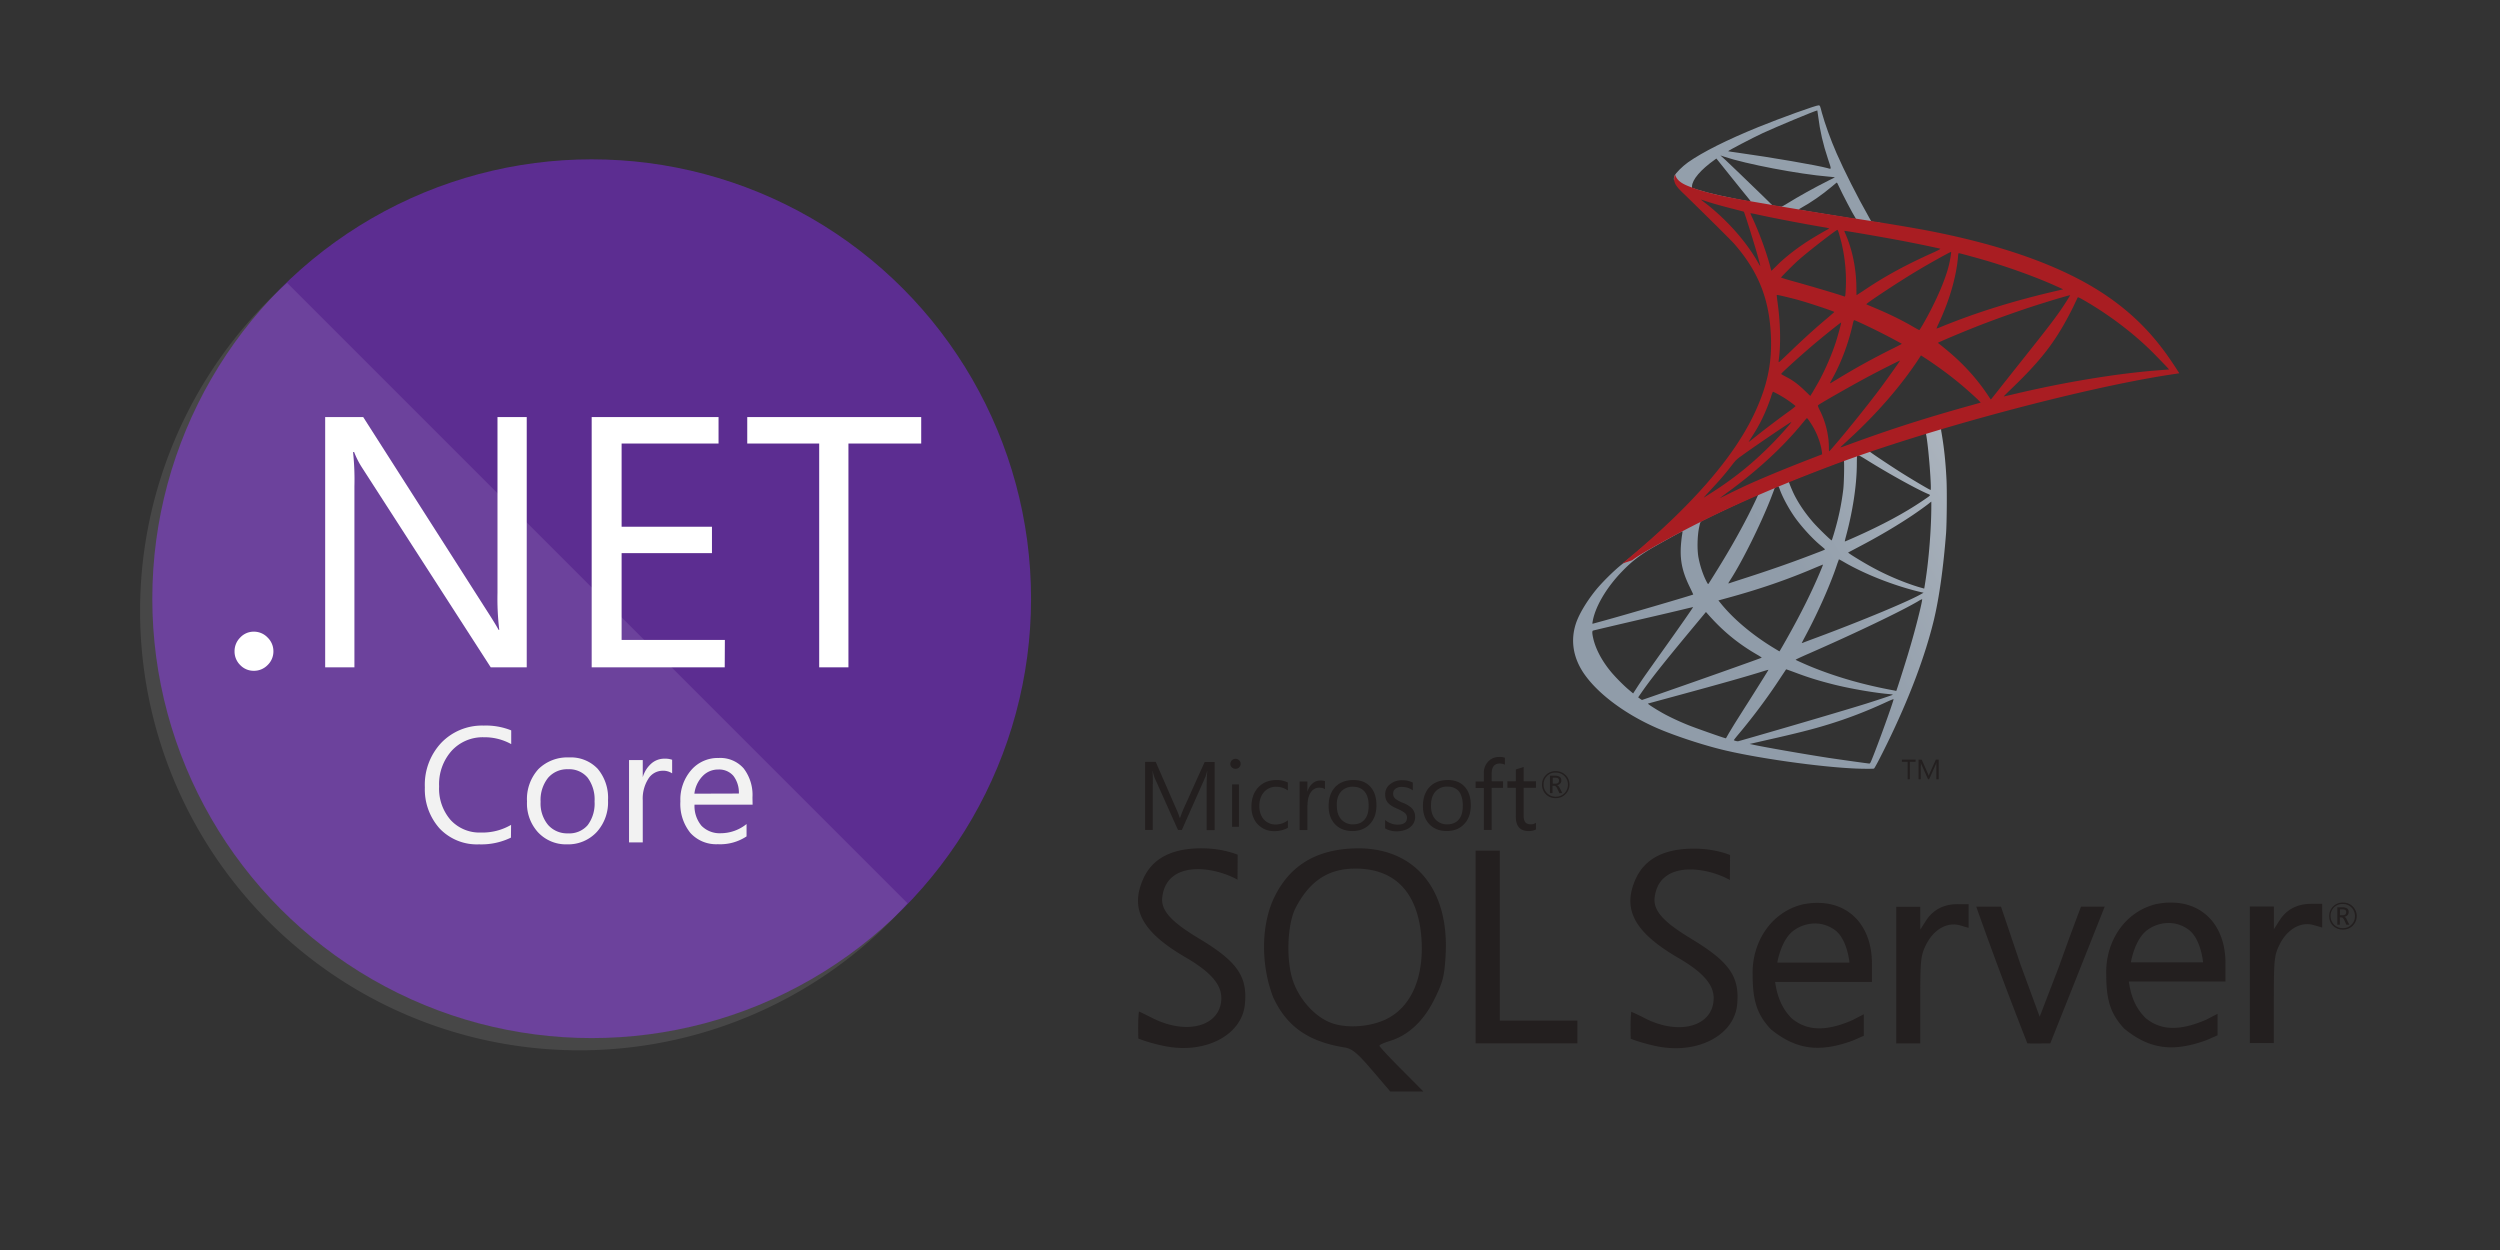 <?xml version="1.0" encoding="UTF-8"?>
<svg xmlns="http://www.w3.org/2000/svg" id="Layer_1" version="1.1" width="128" height="64">
  <rect width="100%" height="100%" fill="#333333" stroke="none"/>
  <defs id="defs1">
    <linearGradient id="a" gradientUnits="userSpaceOnUse" x1="-2901.952" y1="923.573" x2="-2061.249" y2="1420.331" gradientTransform="matrix(1.582 0 0 -1.582 16562.381 21113.224)">
      <stop offset="0" stop-color="#909ca9" id="stop1"></stop>
      <stop offset="1" stop-color="#ededee" id="stop2"></stop>
    </linearGradient>
    <linearGradient id="b" gradientUnits="userSpaceOnUse" x1="-2882.7" y1="10288.81" x2="-2206.249" y2="10288.81" gradientTransform="matrix(1.582 0 0 -1.582 16562.381 21113.224)">
      <stop offset="0" stop-color="#939fab" id="stop3"></stop>
      <stop offset="1" stop-color="#dcdee1" id="stop4"></stop>
    </linearGradient>
    <radialGradient id="c" cx="-14217.448" cy="7277.705" r="898.12" gradientTransform="matrix(-1.519 -.228 -.461 3.038 -833.88 -15603.355)" gradientUnits="userSpaceOnUse">
      <stop offset="0" stop-color="#ee352c" id="stop5"></stop>
      <stop offset="1" stop-color="#a91d22" id="stop6"></stop>
    </radialGradient>
    <style id="style1">.cls-3{fill:#fff}.cls-4{fill:#f2f2f2}</style>
  </defs>
  <g id="g9" transform="matrix(.703 0 0 .703 7.798 8.158)" style="stroke-width:1.422">
    <circle cx="32" cy="32" r="32" id="circle1" style="stroke-width:1.422;fill:#5c2d91"></circle>
    <path d="M9.82 9A32 32 0 1 0 55 54.18z" id="path1" style="stroke-width:1.422;opacity:.1;fill:#fff"></path>
    <path class="cls-3" d="M7.4 37.25a1.35 1.35 0 0 1-1-.42 1.38 1.38 0 0 1-.41-1 1.4 1.4 0 0 1 .41-1 1.34 1.34 0 0 1 1-.43 1.37 1.37 0 0 1 1 .43 1.39 1.39 0 0 1 .42 1 1.37 1.37 0 0 1-.42 1 1.38 1.38 0 0 1-1 .42z" id="path2" style="stroke-width:1.422"></path>
    <path class="cls-3" d="M27.27 37h-2.62l-9.37-14.54a6 6 0 0 1-.58-1.14h-.08a18.72 18.72 0 0 1 .1 2.5V37h-2.13V18.77h2.77l9.12 14.28q.57.89.74 1.22h.05a19.28 19.28 0 0 1-.13-2.68V18.77h2.13z" id="path3" style="stroke-width:1.422"></path>
    <path class="cls-3" d="M41.69 37H32V18.77h9.24v1.93h-7.06v6.06h6.58v1.92h-6.58V35h7.52z" id="path4" style="stroke-width:1.422"></path>
    <path class="cls-3" d="M56 20.7h-5.3V37h-2.13V20.7h-5.24v-1.93H56z" id="path5" style="stroke-width:1.422"></path>
    <path class="cls-4" d="M26.12 49.4a4.93 4.93 0 0 1-2.32.49 3.74 3.74 0 0 1-2.87-1.15 4.26 4.26 0 0 1-1.08-3 4.46 4.46 0 0 1 1.21-3.26 4.12 4.12 0 0 1 3.08-1.24 4.93 4.93 0 0 1 2 .35v1a4 4 0 0 0-2-.5 3.06 3.06 0 0 0-2.35 1 3.64 3.64 0 0 0-.9 2.58 3.47 3.47 0 0 0 .84 2.45 2.86 2.86 0 0 0 2.21.91 4.14 4.14 0 0 0 2.19-.56z" id="path6" style="stroke-width:1.422"></path>
    <path class="cls-4" d="M30.21 49.89a2.78 2.78 0 0 1-2.13-.89 3.11 3.11 0 0 1-.79-2.23 3.24 3.24 0 0 1 .83-2.36 3 3 0 0 1 2.23-.85 2.69 2.69 0 0 1 2.09.83 3.28 3.28 0 0 1 .75 2.29 3.22 3.22 0 0 1-.81 2.3 2.84 2.84 0 0 1-2.17.91zm.07-5.47a1.83 1.83 0 0 0-1.46.63 2.59 2.59 0 0 0-.54 1.74 2.45 2.45 0 0 0 .54 1.68 1.85 1.85 0 0 0 1.46.62 1.76 1.76 0 0 0 1.43-.6 2.62 2.62 0 0 0 .5-1.72 2.66 2.66 0 0 0-.5-1.73 1.75 1.75 0 0 0-1.43-.62z" id="path7" style="stroke-width:1.422"></path>
    <path class="cls-4" d="M37.86 44.72a1.18 1.18 0 0 0-.73-.19 1.23 1.23 0 0 0-1 .58 2.68 2.68 0 0 0-.41 1.58v3.06h-1v-6h1V45a2.1 2.1 0 0 1 .63-1 1.43 1.43 0 0 1 .94-.35 1.57 1.57 0 0 1 .57.08z" id="path8" style="stroke-width:1.422"></path>
    <path class="cls-4" d="M43.72 47h-4.23a2.24 2.24 0 0 0 .51 1.54 1.86 1.86 0 0 0 1.42.54 3 3 0 0 0 1.86-.67v.9a3.48 3.48 0 0 1-2.09.57 2.54 2.54 0 0 1-2-.82 3.35 3.35 0 0 1-.73-2.3 3.28 3.28 0 0 1 .79-2.28 2.55 2.55 0 0 1 2-.88 2.26 2.26 0 0 1 1.82.76 3.18 3.18 0 0 1 .64 2.12zm-1-.81a2 2 0 0 0-.4-1.29 1.37 1.37 0 0 0-1.1-.46 1.55 1.55 0 0 0-1.15.49 2.21 2.21 0 0 0-.59 1.27z" id="path9" style="stroke-width:1.422"></path>
  </g>
  <g id="g10" transform="matrix(1.248 0 0 1.248 -30.246 -16.852)" style="stroke-width:.801">
    <g transform="matrix(.019 0 0 .019 77.67 15.061)" id="g6" style="stroke-width:12.817">
      <linearGradient id="linearGradient8" gradientUnits="userSpaceOnUse" x1="-2901.952" y1="923.573" x2="-2061.249" y2="1420.331" gradientTransform="matrix(1.14 0 0 -1.14 13588.624 13123.887)">
        <stop offset="0" stop-color="#909ca9" id="stop7"></stop>
        <stop offset="1" stop-color="#ededee" id="stop8"></stop>
      </linearGradient>
      <path fill="url(#a)" d="m1410.773 814.195-286.9 93.683-249.599 110.161-69.829 18.435c-17.784 16.916-36.431 34.049-56.599 51.397-22.119 19.082-42.72 36.433-58.553 49.008-17.564 13.88-43.587 39.902-56.814 56.38-19.735 24.721-35.348 50.96-42.071 71.13-11.928 36.433-6.07 73.297 16.916 107.346 29.492 43.369 88.261 87.606 156.785 117.749 34.916 15.4 93.683 35.132 137.92 46.19 73.512 18.651 215.771 38.819 294.054 41.857 15.828.65 37.082.65 37.947 0 1.737-1.088 13.881-24.289 27.979-53.129 48.142-98.238 82.838-190.402 101.703-269.119 11.276-47.706 20.166-111.246 26.019-186.492 1.521-21.036 2.169-91.514.868-115.37-1.953-39.033-5.423-70.692-10.84-101.703-.868-4.555-1.088-8.676-.652-8.892.865-.65 3.467-1.517 38.815-11.712l-7.153-16.912v-.005zm-65.49 38.386c2.602 0 9.539 66.573 11.273 108.646.436 8.89.216 14.745-.216 14.745-1.733 0-36.649-20.599-61.583-36.212-21.687-13.663-62.888-40.988-69.393-46.192-2.173-1.517-1.957-1.733 15.828-7.807 30.14-10.194 101.706-33.18 104.091-33.18zm-146.161 48.143c1.953 0 6.937 2.816 18.865 10.191 44.671 27.974 105.393 61.805 131.415 73.083 8.022 3.469 8.887 2.166-9.542 14.746-39.468 26.889-88.697 53.344-148.983 80.018-10.624 4.771-19.514 8.456-19.73 8.456-.432 0 .865-5.418 2.598-11.925 14.53-54.001 22.772-108.647 23.208-152.452.216-21.687.216-21.687 2.169-22.334-.436.217-.22.217 0 .217zm-30.142 11.492c1.297 1.299.432 49.877-1.304 63.104-3.903 31.662-9.975 61.153-19.947 94.335-2.386 8.018-4.558 14.745-4.987 15.177-.872 1.083-30.581-27.975-40.339-39.251-16.916-19.518-30.141-39.035-39.9-58.117-4.988-9.759-12.793-28.84-12.144-29.492 3.469-2.385 117.753-46.622 118.621-45.756zm-141.826 55.731c.216 0 .432 0 .652.216.432.434 1.953 3.905 3.254 7.807 6.937 18.867 22.548 46.624 35.997 64.407 14.746 19.518 34.048 40.334 50.091 53.996 5.207 4.337 9.975 8.456 10.624 9.108 1.304 1.302 1.737 1.083-33.612 14.53-40.981 15.613-85.656 31.226-136.835 47.706a6825.474 6825.474 0 0 0-36.643 11.928c-1.955.652-1.303-.434 4.335-9.323 25.371-39.686 63.97-117.536 85.657-172.618 3.687-9.542 7.373-19.082 8.025-21.251.868-3.038 1.95-4.121 4.768-5.64 1.518-.43 3.038-.866 3.687-.866zm-43.367 17.999c.649.436-10.411 23.637-21.254 44.889-21.036 40.985-44.022 81.323-74.815 130.331-5.204 8.456-10.19 16.265-10.842 17.132-1.083 1.519-1.519 1.083-4.988-5.638-7.373-14.53-13.447-33.181-16.699-50.313-3.254-16.916-2.602-46.406 1.086-64.621 2.816-13.444 2.602-13.227 9.107-16.481 27.757-14.095 117.537-56.166 118.405-55.299zm374.073 15.182v9.107c0 48.359-5.204 114.716-12.797 163.077-1.301 8.456-2.389 15.393-2.602 15.613 0 0-6.288-1.733-13.661-3.905-32.527-10.193-67.875-25.156-99.754-42.718-21.038-11.494-51.612-30.363-50.743-31.231.213-.215 9.323-4.986 19.947-10.625 42.509-22.118 83.274-45.972 118.622-69.609 13.229-8.892 33.176-23.202 37.518-27.107zm-537.802 64.185c.867 0 .65 1.735-.651 9.542-.868 5.64-1.951 16.049-2.382 23.202-1.739 31.662 3.469 55.084 19.082 87.177 4.337 8.892 7.809 16.265 7.589 16.48-1.519 1.303-145.074 43.375-190.183 55.734-13.444 3.685-25.152 6.939-26.024 7.153-1.515.436-1.733.22-1.083-3.47 4.987-31.875 29.276-73.512 63.104-108.644 22.554-23.419 40.554-37.08 71.347-54.648 22.119-12.575 56.165-31.439 58.767-32.309.002-.217.218-.217.434-.217zm338.295 60.503c.216-.216 5.42 2.605 11.708 6.29 46.408 26.891 111.03 51.83 166.108 64.623l4.991 1.086-6.941 3.899c-28.84 16.049-123.606 55.515-220.538 91.732-14.098 5.202-27.975 10.409-30.581 11.492-2.602 1.083-4.988 1.735-4.988 1.519 0-.22 3.906-7.809 8.89-17.132 27.107-50.744 54.433-112.547 68.311-155.485 1.739-4.12 2.82-7.805 3.04-8.024zm-34.48 11.278c.22.221-1.517 4.771-3.687 9.975-18.865 45.756-43.59 95.636-75.249 151.583-8.022 14.314-14.746 25.808-14.966 25.808-.213 0-6.721-3.906-14.527-8.676-45.976-28.192-86.743-62.888-113.414-96.501l-3.905-4.771 19.732-5.422c70.696-19.298 130.762-40.116 190.4-65.704 8.459-3.471 15.4-6.292 15.616-6.292zm214.253 74.815s.217.217 0 0c.216 4.988-10.844 49.661-19.953 81.969-7.589 27.107-14.098 48.361-26.022 85.874-5.204 16.485-9.755 30.143-9.975 30.143-.216 0-1.517-.216-2.818-.647-64.405-11.714-122.089-27.977-176.303-49.661-15.182-6.074-36.866-15.833-38.167-16.916-.432-.438 12.58-6.506 29.06-13.663 98.669-43.154 201.024-92.164 236.153-113.196 4.119-2.603 7.373-3.903 8.025-3.903zm-494.646 16.916c.434.432-27.107 40.118-65.709 94.114-13.444 18.867-29.057 40.985-34.911 49.225-5.856 8.241-14.746 21.253-19.734 29.06l-9.112 14.096-9.759-8.24c-11.494-9.544-31.442-29.927-40.333-41.204-18.651-23.201-31.226-47.706-36.214-70.04-2.386-10.411-2.386-15.618-.22-16.265 3.252-.867 61.153-14.53 115.37-27.11 30.143-6.937 65.054-15.177 77.632-18.213 12.579-3.041 22.774-5.423 22.99-5.423zm27.756 10.626 6.937 7.806c31.231 34.914 63.108 60.724 101.708 83.272 6.941 3.906 12.144 7.373 11.708 7.594-1.514 1.083-134.016 48.136-195.385 69.389-34.478 12.143-62.888 21.901-63.102 21.901-.216 0-2.169-1.299-4.341-2.818l-3.901-2.82 6.288-9.106c20.383-29.493 45.976-61.803 101.707-129.028zm173.053 123.822c.213-.215 9.755 3.252 21.464 7.594 28.195 10.624 50.527 17.345 80.456 24.936 36.866 9.326 90.211 18.434 121.657 21.035 4.771.432 7.373.868 6.505 1.519-1.521.868-33.395 11.494-56.816 18.867-37.302 11.708-151.149 45.32-243.962 71.995-17.132 4.987-31.879 9.108-32.746 9.323-2.166.436-9.325-1.519-9.325-2.386 0-.431 5.204-7.153 11.494-14.527 31.225-37.3 62.238-78.935 88.044-118.403 7.154-10.846 13.229-19.736 13.229-19.953zm-38.17 1.087c.216.216-15.179 24.936-42.066 67.439-11.496 17.999-24.291 38.383-28.846 45.54-4.337 6.939-10.842 17.784-14.527 23.854l-6.29 11.061-3.252-.868c-7.809-2.169-62.672-21.471-77.202-27.325-18-7.157-36.649-15.829-50.529-23.202-17.346-9.326-39.03-23.206-37.297-23.637.433-.216 30.143-8.243 65.922-17.999 94.984-25.809 147.678-40.77 182.161-51.612 6.29-1.952 11.71-3.471 11.926-3.251zm269.985 63.318h.216c.868 2.171-34.26 99.755-47.06 130.547-2.815 6.939-3.896 8.677-5.417 8.456-3.687-.213-54.646-7.37-85.66-11.925-53.994-8.24-144.641-24.073-167.409-29.275l-5.204-1.083 32.307-7.378c69.396-15.613 102.791-24.069 136.619-34.478 42.722-13.011 85.011-29.276 127.729-49.225 6.722-3.037 12.361-5.422 13.879-5.639z" id="path2-3" style="fill:url(#a);stroke-width:12.817"></path>
      <linearGradient id="linearGradient10" gradientUnits="userSpaceOnUse" x1="-2882.7" y1="10288.81" x2="-2206.249" y2="10288.81" gradientTransform="matrix(1.14 0 0 -1.14 13588.624 13123.887)">
        <stop offset="0" stop-color="#939fab" id="stop9"></stop>
        <stop offset="1" stop-color="#dcdee1" id="stop10"></stop>
      </linearGradient>
      <path fill="url(#b)" d="M1114.983 145.414c-4.771-.647-81.757 27.11-131.415 47.275-67.01 27.327-119.052 53.351-151.148 75.899-11.925 8.461-26.891 23.422-29.273 29.276-.867 2.169-1.303 4.771-1.303 7.373l29.06 27.541 69.175 22.119 164.594 29.493 188.228 32.312 1.953-16.264c-.649 0-1.085-.216-1.73-.216l-24.728-3.905-4.984-8.89c-25.59-45.107-53.781-101.056-70.261-138.789-12.793-29.276-24.938-63.102-31.662-87.391-3.687-14.746-4.119-15.613-6.501-15.829v-.005h-.01zm-3.474 11.063h.223c.213.214 1.081 6.29 1.95 13.442 3.683 30.364 10.411 59.635 21.035 91.297 8.022 23.855 8.022 22.555-1.301 19.734-22.119-6.07-121.221-23.202-193-33.177-11.494-1.519-21.253-3.036-21.253-3.252-.867-.867 51.827-28.41 75.031-39.25 29.709-13.665 111.246-47.711 117.315-48.794zm-209.047 97.15 8.461 2.816c45.97 15.616 161.551 37.736 225.31 42.94 7.154.651 13.229 1.303 13.442 1.303.216.216-5.852 3.469-13.661 7.154-30.79 15.397-64.621 34.264-88.042 48.794-6.937 4.335-13.229 7.807-14.094 7.807-.868 0-5.42-.868-10.191-1.519l-8.674-1.303-21.683-21.253c-38.167-37.08-68.094-65.704-79.588-76.549zm-8.671 6.721 30.576 38.168c16.696 21.035 33.611 41.635 37.301 46.187 3.683 4.557 6.721 8.245 6.505 8.461-.868.65-44.236-7.809-67.226-13.011-23.637-5.423-33.395-8.025-47.924-12.577l-11.928-3.905v-3.038c.216-14.53 18.651-36.214 49.877-58.331zm259.791 52.046c.869 0 1.95 1.951 4.552 7.806 7.373 16.263 30.364 60.07 35.997 68.526 1.74 2.822 4.771 3.038-25.802-1.95-73.512-11.93-97.152-15.829-97.152-16.263 0-.216 2.169-1.735 4.988-3.254 22.771-12.575 45.756-28.624 66.142-45.756 4.988-4.121 9.542-8.024 10.407-8.676.216-.433.652-.649.868-.433z" id="path4-8" style="fill:url(#b);stroke-width:12.817"></path>
      <radialGradient id="radialGradient12" cx="-14217.448" cy="7277.705" r="898.12" gradientTransform="matrix(-1.095 -.164 -.333 2.189 1049.74 -13340.7)" gradientUnits="userSpaceOnUse">
        <stop offset="0" stop-color="#ee352c" id="stop11"></stop>
        <stop offset="1" stop-color="#a91d22" id="stop12"></stop>
      </radialGradient>
      <path fill="url(#c)" d="M804.66 294.828s-4.768 7.593-.215 18.87c2.822 6.937 11.061 15.393 20.384 24.069 0 0 96.5 94.114 108.211 107.561 53.344 61.585 76.549 122.305 78.718 206.012 1.301 53.78-8.894 101.054-34.264 155.919-45.106 98.453-140.307 207.098-287.117 327.67l21.472-7.157c13.878-10.411 32.745-21.467 76.982-45.756 102.137-55.952 217.071-107.346 358.028-160.258 202.971-76.335 536.715-165.681 726.676-194.736l19.737-3.038-3.038-4.771c-17.345-26.891-29.276-43.587-43.59-61.369-41.633-51.612-92.157-93.463-153.964-128.161-85.007-47.489-194.956-84.571-334.173-112.112-26.239-5.207-83.923-15.181-130.763-22.337-99.321-15.393-163.51-26.021-234.203-38.165-25.37-4.339-63.323-10.843-88.478-16.263-13.011-2.822-37.947-8.676-57.464-15.398-15.613-6.075-38.168-12.147-42.939-30.58zm55.952 54.216c.214-.214 3.683 1.083 8.24 2.602 8.24 2.816 18.865 6.07 31.446 9.542a1599.47 1599.47 0 0 0 28.624 7.589c13.011 3.251 23.852 6.288 24.068 6.288 1.521 1.519 23.424 71.558 30.797 98.449 2.815 10.195 4.988 18.867 4.771 18.867-.223.22-2.605-3.469-5.423-8.456-25.373-44.673-65.491-89.995-111.899-126.428-6.069-4.333-10.624-8.237-10.624-8.453zm106.692 29.492c1.085 0 5.856.651 11.708 1.951 36.866 8.24 103.008 20.818 145.293 27.975 7.157 1.083 12.797 2.387 12.797 2.818 0 .436-2.605 1.951-5.859 3.688-7.153 3.685-35.997 20.815-45.536 27.322-24.073 16.047-45.756 33.395-61.371 49.008-6.288 6.29-11.712 11.494-11.712 11.494s-1.297-3.685-2.386-8.242c-7.802-30.143-24.069-74.816-38.815-106.258-2.386-4.986-4.339-9.541-4.339-9.973 0 .433 0 .217.22.217zm187.795 35.781c1.301.432 3.47 7.806 7.806 24.069 8.025 31.446 11.712 66.576 10.411 99.321-.436 9.108-.868 17.564-1.304 18.651l-.649 2.166-11.276-3.685c-23.204-7.373-60.935-18.435-93.245-27.541-18.436-4.988-33.395-9.542-33.395-9.975 0-1.303 26.891-28.192 38.383-38.383 21.898-19.303 81.316-65.275 83.269-64.623zm14.963 2.166c.652-.647 89.779 14.746 130.331 22.554 30.145 5.854 73.948 14.963 76.549 16.049 1.301.432-3.254 3.034-17.784 9.539-57.248 25.808-99.754 49.008-142.036 77.202-11.06 7.373-20.386 13.444-20.602 13.444-.216 0-.433-6.287-.433-13.878 0-41.201-8.241-82.838-23.424-117.968-1.517-3.47-2.818-6.722-2.601-6.942zm230.516 45.542c.652.65-2.169 18.217-4.771 28.624-7.806 32.312-28.84 80.24-54.643 125.343-4.558 8.024-8.677 14.53-9.114 14.746-.429.216-6.285-3.038-13.009-6.941-25.154-14.746-53.778-28.624-85.007-41.637-8.671-3.685-16.263-6.723-16.48-7.153-1.521-1.303 68.308-47.493 105.174-69.612 29.276-17.781 76.982-44.239 77.85-43.37zm16.48 2.601c1.953 0 41.421 10.844 62.019 16.916 50.963 15.181 109.512 36.648 147.679 53.996l15.828 7.159-11.056 2.6c-93.245 21.467-173.049 46.192-250.034 77.418-6.289 2.602-11.928 4.771-12.357 4.771-.436 0 1.733-4.987 4.552-11.061 23.204-49.225 38.167-100.62 41.85-144.427.221-4.121.867-7.372 1.519-7.372zm-392.938 90.213c.649-.652 30.793 6.506 47.057 11.056 24.721 6.942 77.198 24.505 77.198 25.808 0 .216-5.853 5.204-12.79 11.278-28.408 23.637-55.734 48.572-88.481 80.234-9.759 9.328-17.997 16.917-18.429 16.917-.436 0-.649-1.304-.436-3.038 4.987-36.433 3.906-83.272-3.034-130.763-.653-6.074-1.302-11.276-1.085-11.492zm633.433.652c.429.431-13.881 22.984-22.988 35.777-13.009 18.649-32.098 43.375-75.252 97.588-22.765 28.622-48.358 60.936-56.812 71.778-8.678 10.842-15.831 19.948-16.051 19.948-.216 0-3.031-3.901-6.069-8.671-24.289-36.433-53.349-68.311-87.829-96.935-6.505-5.423-13.658-11.278-16.044-13.013-2.386-1.734-4.339-3.469-4.339-3.685 0-.649 36.862-16.483 64.841-27.757 49.01-19.952 115.794-43.805 165.892-59.203 26.24-8.239 54.215-16.263 54.651-15.827zm16.696 4.334c.865-.215 6.072 2.387 12.361 6.07 52.697 30.143 104.305 68.962 145.077 108.864 11.492 11.278 39.9 40.77 39.464 40.986 0 0-9.975.867-21.683 1.733-91.296 6.942-208.178 26.239-320.511 53.345-7.589 1.733-14.31 3.252-14.746 3.252-.429 0 8.025-8.456 18.653-18.647 65.922-63.538 96.067-103.656 131.628-175.22 4.986-10.623 9.325-19.731 9.757-20.383-.216 0-.216 0 0 0zm-482.936 49.446c3.038.647 31.229 13.88 52.48 24.503 19.517 9.755 48.794 25.372 50.311 26.671.216.216-10.195 5.638-22.984 11.928-40.772 20.384-75.684 39.682-112.118 61.802-10.408 6.29-19.082 11.497-19.298 11.497-.868 0-.652-.872 5.204-11.497 19.518-35.561 35.129-78.065 44.023-119.486.864-3.252 1.733-5.418 2.382-5.418zm-28.192 5.202c.652.652-6.721 27.323-11.273 41.853-8.894 27.541-23.856 62.02-38.383 88.043-3.474 6.069-8.677 14.961-11.496 19.948l-5.42 8.674-12.144-11.707c-14.094-13.663-25.59-22.12-40.333-29.712-5.859-3.033-10.411-5.638-10.411-6.069 0-1.735 37.082-35.347 65.49-59.635 20.383-17.566 63.321-52.045 63.97-51.395zm172.404 70.913 10.627 6.937c24.282 15.833 52.906 36.866 74.813 55.298 12.357 10.19 36.21 31.662 40.985 36.866l2.598 2.822-17.561 4.986c-99.321 27.538-176.087 52.043-265.649 85.007-9.975 3.685-18.433 6.721-19.085 6.721-1.297 0-2.385 1.083 19.954-19.519 57.251-52.691 107.992-110.812 145.726-167.411zm-45.324 11.276c.432.432-29.276 42.284-47.06 65.922-21.251 28.192-58.985 75.465-85.007 106.256-10.84 12.797-20.163 23.422-20.599 23.64-.652.216-.868-3.036-.868-8.024 0-26.242-6.721-54.216-18.433-78.068-4.988-9.975-5.856-12.361-4.768-13.444 4.119-3.688 67.223-39.686 107.123-61.153 26.89-14.312 68.956-35.563 69.612-35.129zm-274.107 67.225c.652 0 5.64 2.6 11.279 5.638 13.878 7.589 26.239 16.046 37.298 25.156.432.432-5.204 4.988-12.577 10.406-20.602 14.746-51.828 38.385-70.041 52.915-19.088 15.18-19.734 15.613-17.568 12.361 14.314-21.903 21.467-34.264 29.06-50.093 6.721-14.094 13.442-30.793 18.213-45.323 1.734-6.289 3.904-11.06 4.336-11.06zm73.083 57.248c1.081-.214 2.386 1.735 8.238 10.411 12.361 18.429 21.903 43.154 24.292 63.104l.429 4.339-29.705 11.494c-53.133 20.599-102.139 40.985-135.322 56.162-9.322 4.339-25.587 12.144-36.211 17.352-10.627 5.418-19.301 9.539-19.301 9.323 0-.216 6.721-5.204 14.961-11.278 64.844-47.055 121.007-98.669 163.076-150.279 4.555-5.423 8.677-10.411 9.107-10.627zm-33.612 8.242c.868.867-23.853 28.84-40.768 45.971-41.853 42.723-83.273 76.12-134.669 108.649-6.505 4.119-12.359 7.804-13.011 8.24-1.519.867.432-1.303 22.986-25.808 14.314-15.397 25.155-28.408 37.516-44.453 8.24-10.624 9.759-12.143 21.688-20.604 31.878-22.987 105.39-72.864 106.258-71.995z" id="path6-6" style="fill:url(#c);stroke-width:12.817"></path>
    </g>
    <path fill="#231f1f" d="M79.912 48.306c-.077 0-.154.008-.23.008-1.555.083-2.604.767-3.217 2.104-.525 1.208-.467 2.788.006 4.005.55 1.188 1.439 1.815 2.923 2.052.314.051.524.224 1.132.934l.749.876h1.357l-.903-.91c-.499-.498-.902-.932-.902-.97 0-.039.19-.122.422-.193.761-.23 1.394-.818 1.836-1.72.358-.724.41-.948.46-1.848.135-2.681-1.279-4.357-3.633-4.338zm1.19 7.012c-.66.32-1.619.383-2.244.154-.647-.238-1.274-.91-1.556-1.67-.313-.833-.268-2.367.09-3.058.576-1.1 1.337-1.606 2.45-1.606 1.65 0 2.59 1.01 2.712 2.91.097 1.586-.435 2.776-1.451 3.269zm23.442-4.721c-.57 0-1.005.23-1.298.684l-.23.36v-.935h-.986v5.604h.985v-1.791c0-1.638.02-1.83.249-2.278.315-.615.858-.921 1.383-.774l.352.102v-.971h-.455zm-5.787-.052c-.193 0-.398.026-.602.07-1.318.345-2.061 1.607-2.016 2.905 0 1.087.211 1.63.736 2.2 1.075.883 2.047.953 3.358.48.224-.095.467-.205.467-.205v-.882l-.467.242c-1.061.462-1.86.462-2.501-.082-.409-.416-.589-.915-.671-1.484h3.972v-.756c0-1.54-.928-2.513-2.277-2.488zm-1.607 2.457s.147-.96.691-1.337c.262-.185.563-.275.857-.275.295 0 .589.096.832.281.498.384.582 1.324.582 1.324H97.15v.008zm-23.75-1.01c-1.067-.647-1.541-1.114-1.483-1.664.166-1.522 2.046-1.311 3.088-.736l.007-1.024s-.576-.249-1.401-.262c-1.266-.02-2.085.396-2.468 1.24-.564 1.248-.065 2.188 1.738 3.237 1.012.59 1.46 1.1 1.46 1.658 0 1.152-1.389 1.554-2.821.831-.295-.147-.545-.27-.558-.27-.051.327-.025 1.108-.025 1.108s.44.185 1.1.313c1.638.326 3.128-.442 3.268-1.689.123-1.17-.3-1.784-1.905-2.743zm39.863-1.46c-.193 0-.397.026-.61.071-1.316.345-2.058 1.607-2.007 2.905 0 1.086.21 1.624.735 2.193 1.075.883 2.047.954 3.365.48.223-.095.466-.204.466-.204v-.883l-.467.243c-1.063.461-1.863.461-2.501-.083-.411-.415-.59-.908-.672-1.484h3.965v-.756c0-1.533-.927-2.506-2.277-2.48zm-1.607 2.457s.148-.96.692-1.344c.261-.185.562-.275.856-.275.293 0 .589.096.832.282.499.384.582 1.33.582 1.33h-2.961zM93.6 52.004c-1.068-.645-1.54-1.113-1.483-1.664.165-1.522 2.046-1.311 3.088-.735l.007-1.024s-.576-.25-1.401-.261c-1.266-.02-2.085.396-2.47 1.24-.562 1.248-.056 2.188 1.74 3.237 1.011.588 1.459 1.093 1.459 1.65 0 1.152-1.388 1.56-2.82.832a9.423 9.423 0 0 0-.558-.268c-.051.326-.025 1.107-.025 1.107s.435.179 1.093.313c1.639.327 3.13-.44 3.27-1.687.121-1.165-.301-1.779-1.9-2.738v-.002zm25.45-1.42c-.568 0-1.01.23-1.297.684l-.23.358v-.933h-.986v5.603h.984v-1.791c0-1.637.02-1.83.25-2.277.315-.614.858-.921 1.383-.774l.352.103v-.974h-.455zm-33.284 1.388v-3.57h-.993v7.906h4.176v-.933h-3.183v-3.403zm22.968 1.113-.819 2.13-.787-2.142-.8-2.374h-1.016a173.803 173.803 0 0 0 2.098 5.61c.313.007.627 0 .94 0l1.106-2.776 1.126-2.833h-.972s-.43 1.125-.877 2.385zm-20.68-6.837c.16 0 .294-.051.404-.161a.535.535 0 0 0 .166-.396.526.526 0 0 0-.166-.396.552.552 0 0 0-.396-.154.544.544 0 0 0-.564.556.539.539 0 0 0 .556.55zm-.352-.91a.479.479 0 0 1 .36-.139c.14 0 .255.044.352.14a.48.48 0 0 1 .147.352.492.492 0 0 1-.5.498.492.492 0 0 1-.499-.499c.001-.14.045-.256.14-.351zm.237.404h.065c.045 0 .09.044.128.128l.077.173h.121l-.095-.192c-.039-.077-.077-.122-.122-.135a.233.233 0 0 0 .134-.07c.032-.033.044-.078.044-.129 0-.058-.019-.102-.058-.134-.044-.037-.114-.057-.205-.057h-.204v.717h.103v-.301zm0-.333h.09c.064 0 .11.013.135.032.024.02.03.044.03.09 0 .083-.05.122-.146.122h-.11v-.244zm-16.406.27c0-.25-.007-.436-.013-.545h.006c.026.129.057.225.083.289l.953 2.13h.16l.954-2.15c.026-.058.051-.146.083-.268h.007c-.02.212-.026.397-.026.545v1.88h.327v-2.795h-.41l-.876 1.944c-.033.077-.077.192-.134.345h-.014a2.246 2.246 0 0 0-.127-.332l-.857-1.964h-.435v2.795h.314V45.68zm3.249.004h.282v1.741h-.282zm.14-.638c.06 0 .11-.02.148-.058a.204.204 0 0 0 .064-.147.185.185 0 0 0-.064-.147.205.205 0 0 0-.148-.059.201.201 0 0 0-.147.06.207.207 0 0 0-.064.146c0 .064.02.108.064.147.045.038.09.058.147.058zm2.15 2.417v-.306a.81.81 0 0 1-.491.172.637.637 0 0 1-.494-.205c-.121-.134-.186-.32-.186-.55 0-.243.065-.435.198-.582a.644.644 0 0 1 .5-.21c.166 0 .326.05.473.153v-.326a.975.975 0 0 0-.46-.103c-.32 0-.57.103-.756.301-.185.198-.28.467-.28.792 0 .29.083.532.255.718.18.19.41.287.691.287.218-.006.396-.051.55-.14zm.806-.928c0-.23.052-.415.147-.543a.401.401 0 0 1 .326-.173c.109 0 .186.02.242.065v-.333a.508.508 0 0 0-.19-.026.487.487 0 0 0-.308.11.674.674 0 0 0-.217.338h-.007v-.409h-.319v1.995h.32v-1.024zm1.836 1.064c.301 0 .543-.097.723-.29.179-.19.268-.447.268-.766 0-.327-.082-.576-.25-.762-.165-.185-.395-.275-.696-.275-.3 0-.543.09-.723.263-.192.19-.293.46-.293.805 0 .3.082.55.255.736.18.192.416.288.716.288zm-.455-1.626a.63.63 0 0 1 .48-.192c.206 0 .36.064.474.192.115.135.172.326.172.582 0 .244-.05.435-.16.563-.108.135-.268.206-.48.206a.624.624 0 0 1-.486-.206c-.12-.135-.179-.32-.179-.563-.012-.242.052-.44.18-.582zm2.847 1.452a.524.524 0 0 0 .186-.41.5.5 0 0 0-.147-.364 1.132 1.132 0 0 0-.372-.217 1.162 1.162 0 0 1-.3-.167.274.274 0 0 1-.083-.205c0-.083.032-.147.095-.198a.394.394 0 0 1 .257-.076c.172 0 .32.045.454.141v-.32a.937.937 0 0 0-.429-.095.76.76 0 0 0-.506.166.511.511 0 0 0-.198.415c0 .147.044.269.128.358.07.076.19.154.358.224.16.07.268.134.326.185a.244.244 0 0 1 .083.191c0 .186-.128.283-.377.283a.79.79 0 0 1-.519-.191v.345c.14.083.307.121.492.121.237-.012.422-.07.55-.185zm1.522-1.919c-.3 0-.542.09-.722.263-.19.19-.294.46-.294.805 0 .301.083.55.256.736.18.192.416.288.716.288.308 0 .543-.097.723-.289.18-.19.269-.447.269-.767 0-.327-.084-.576-.25-.761-.172-.186-.403-.276-.696-.276zm.62 1.05c0 .243-.05.434-.159.562-.109.135-.269.206-.48.206a.624.624 0 0 1-.486-.206c-.121-.135-.18-.32-.18-.563 0-.257.065-.455.193-.588a.63.63 0 0 1 .48-.192c.198 0 .357.064.472.192.103.14.16.332.16.588zm.865.997h.32v-1.727h.466v-.269h-.467v-.308c0-.28.109-.42.333-.42.076 0 .153.018.21.05v-.287a.585.585 0 0 0-.23-.032.595.595 0 0 0-.429.16.673.673 0 0 0-.205.518v.327h-.338v.268h.338v1.721zm1.31-.544c0 .39.173.59.525.59.128 0 .224-.021.301-.067v-.274a.334.334 0 0 1-.205.064c-.109 0-.185-.025-.23-.083-.045-.057-.071-.154-.071-.288v-1.126h.506v-.268h-.506v-.588c-.11.038-.218.07-.32.102v.486h-.345v.268h.345v1.183zm34.33 3.678a.55.55 0 0 0-.396-.154.54.54 0 0 0-.404.161.538.538 0 0 0-.16.396c0 .16.052.294.16.397a.563.563 0 0 0 .403.154.55.55 0 0 0 .403-.16.555.555 0 0 0-.007-.794zm-.052.756a.473.473 0 0 1-.352.139.478.478 0 0 1-.352-.14.498.498 0 0 1-.147-.359.477.477 0 0 1 .499-.491.484.484 0 0 1 .499.491.46.46 0 0 1-.147.36zm-.287-.327a.276.276 0 0 0 .134-.07c.032-.033.044-.078.044-.13 0-.057-.018-.102-.057-.134-.044-.036-.115-.056-.205-.056h-.204v.716h.102v-.301h.064c.044 0 .088.044.128.128l.076.172h.122l-.095-.192c-.033-.084-.072-.122-.11-.134zm-.07-.064h-.11v-.242h.09c.063 0 .108.011.134.031.025.02.031.044.031.09 0 .082-.051.12-.146.12zm-17.846-5.577h.089v-.717h.237v-.09h-.563v.09h.237v.717zm.542-.539c0-.07 0-.127-.005-.159.006.038.02.064.025.083l.275.615h.044l.276-.621c.007-.019.013-.044.026-.077-.006.064-.006.115-.006.154v.543h.095v-.806h-.115l-.25.556c-.005.02-.025.06-.038.103h-.007c-.005-.026-.018-.051-.036-.095l-.25-.563h-.129v.806h.09v-.538z" id="path7-7" style="stroke-width:.434"></path>
  </g>
</svg>
